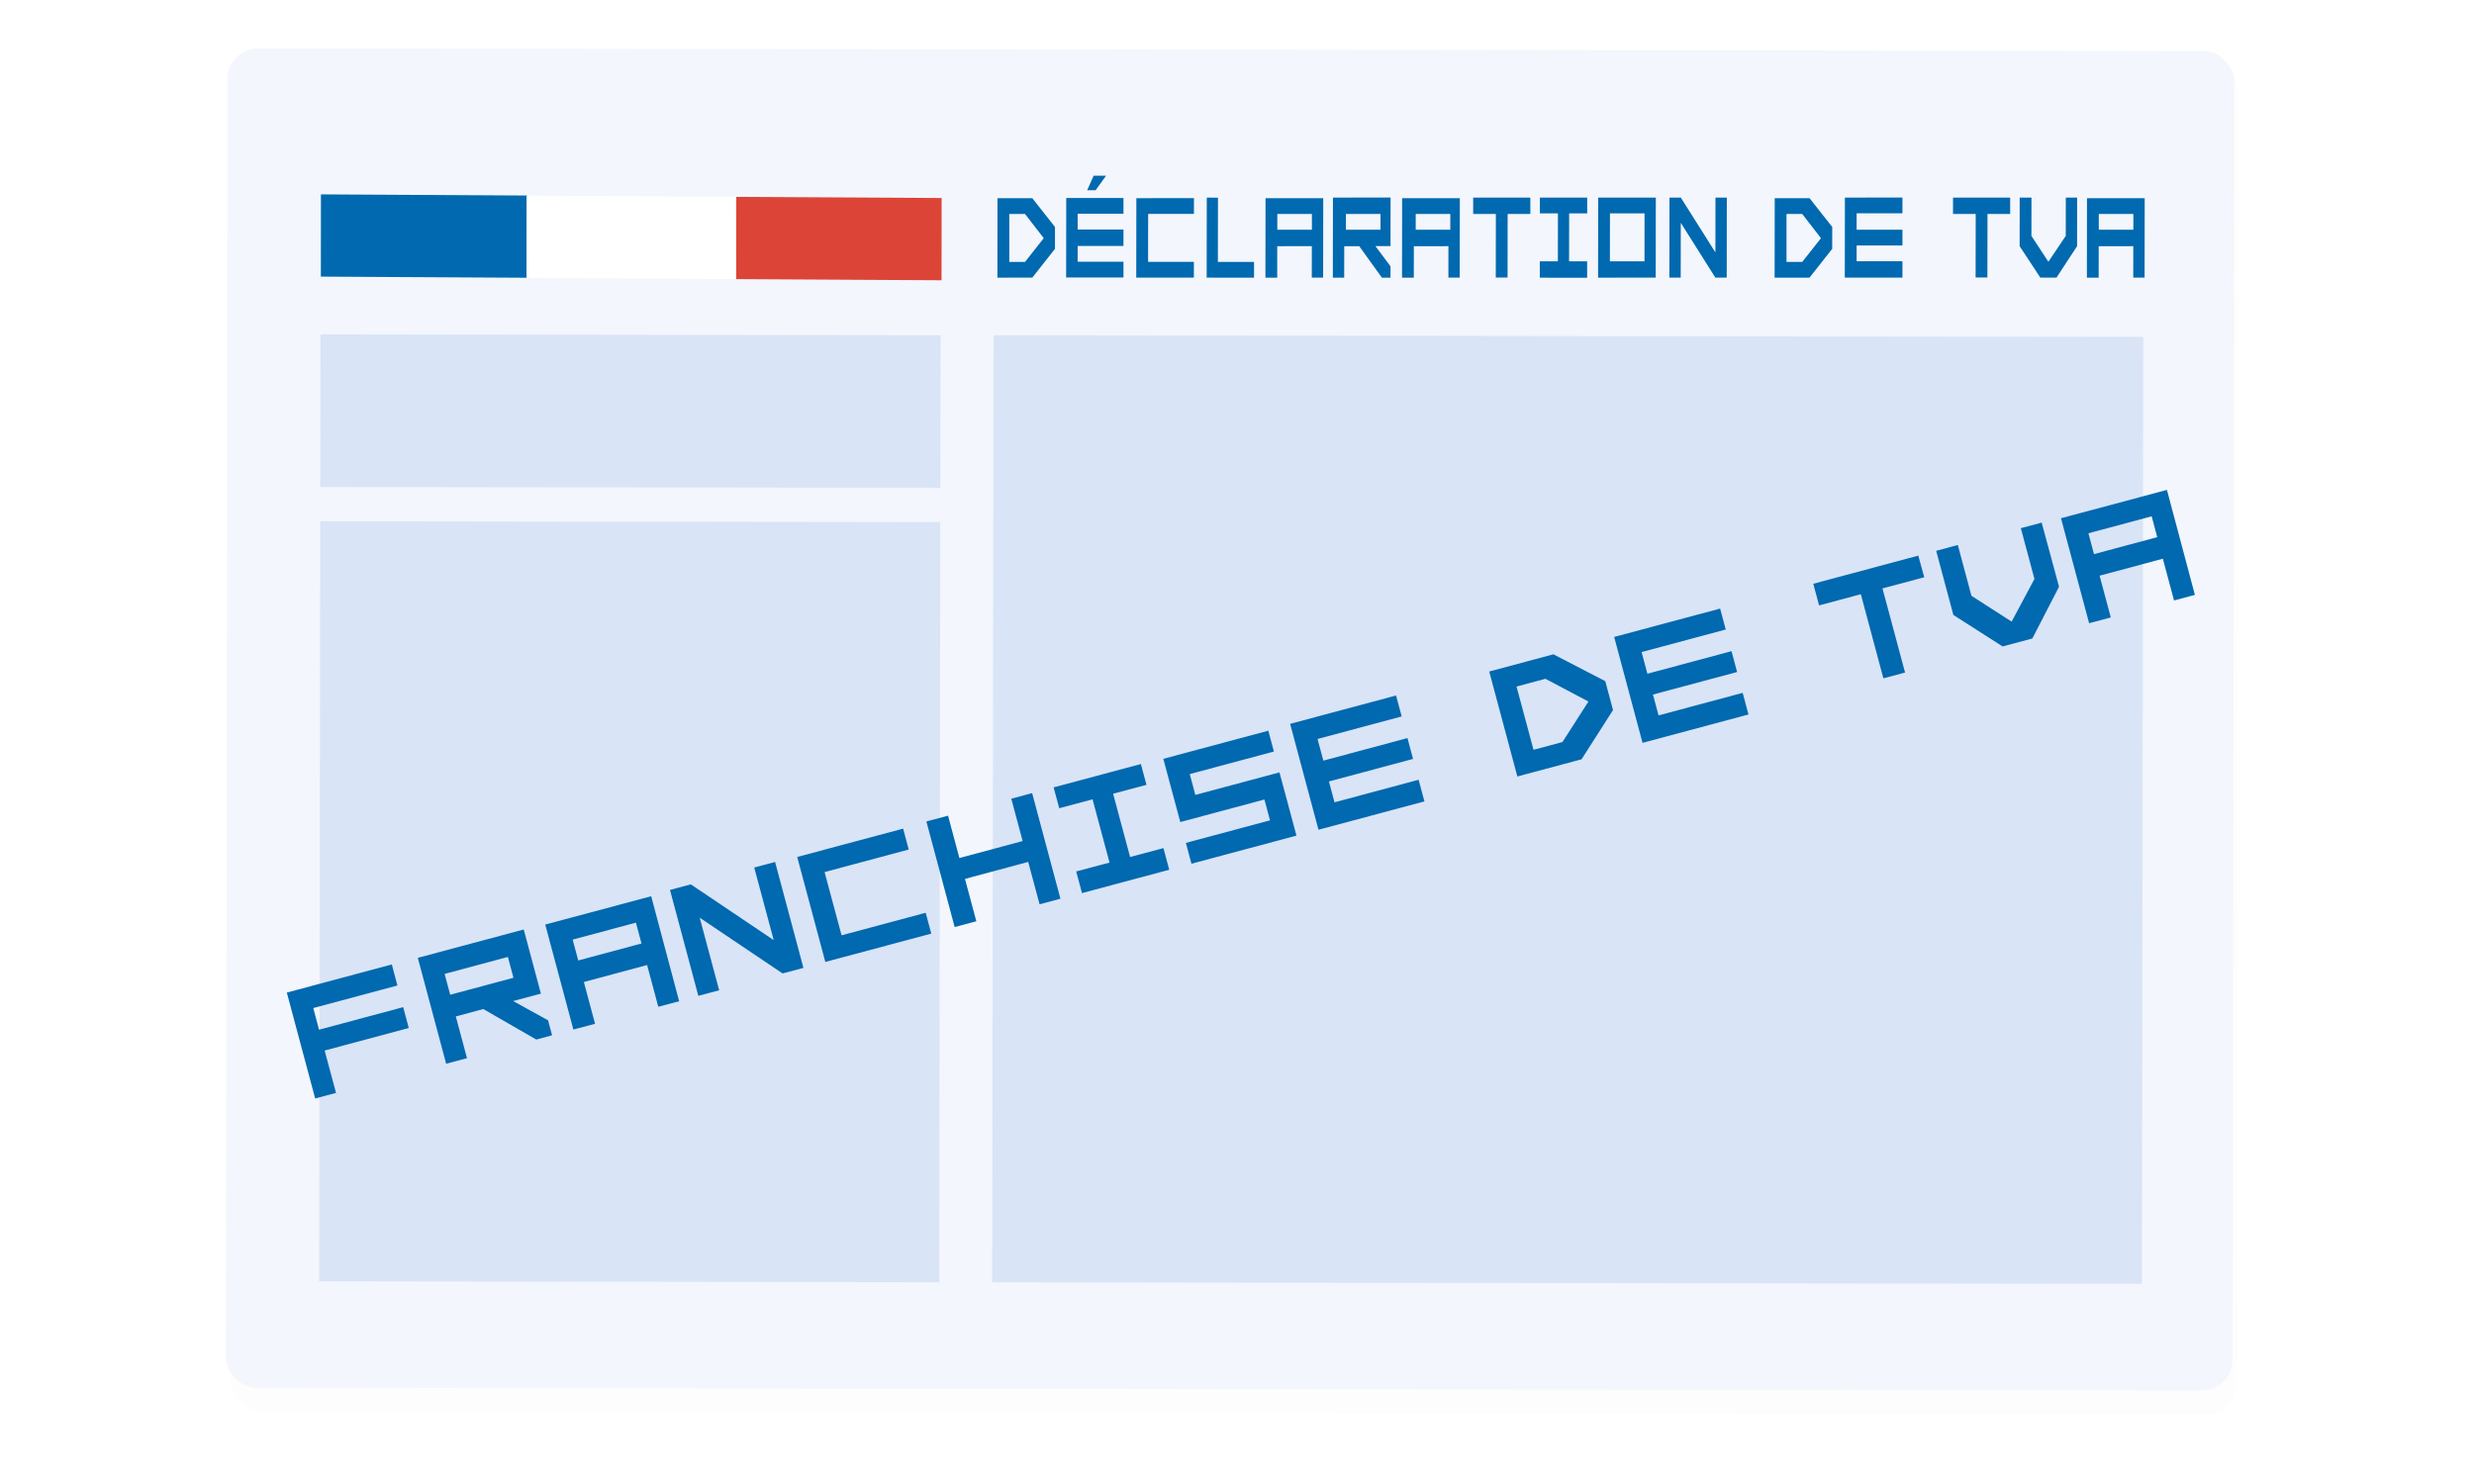 <?xml version="1.0" encoding="UTF-8"?>
<svg width="3e3" height="1800" version="1.1" viewBox="0 0 794 476" xmlns="http://www.w3.org/2000/svg">

 <title>Déclaration de TVA : Franchise de TVA</title>
 <desc>Déclaration de TVA frappée d'un tampon franchise de TVA</desc>
 <defs>
  <filter id="filter4053" x="-.012" y="-.017" width="1.02" height="1.03" color-interpolation-filters="sRGB">
   <feGaussianBlur stdDeviation="0.32"/>
  </filter>
 </defs>
 <g>
  <rect transform="matrix(9.74 .013 -.013 9.74 -29018 -7899)" x="2988" y="809" width="66.1" height="44.5" ry="1" filter="url(#filter4053)" image-rendering="auto" opacity=".087"/>
  <rect transform="rotate(.079)" x="73.1" y="15.2" width="644" height="430" ry="9.74" fill="#f3f6fc"/>
  <g fill="#d9e4f7">
   <rect transform="rotate(.079)" x="103" y="107" width="199" height="49"/>
   <rect transform="rotate(.079)" x="103" y="167" width="199" height="244"/>
   <rect transform="rotate(.079)" x="319" y="107" width="369" height="304"/>
  </g>
  <path d="m103 62.2-0.025 26.4 66.2 0.365 0.025-26.4z" fill="#0069af" />
  <path d="m236 63-0.025 26.4 66.2 0.365 0.025-26.4z" fill="#db4437" />
  <path d="m169 62.6-0.025 26.4 67.3 0.368 0.025-26.4z" fill="#fff" />
 </g>
 <path d="m351 56.2-2.09 4.67 2.72-6.2e-5 3.36-4.67zm36.3 7.03-0.035 25.7 15.2 0.001 1.2e-4 -5.06-11.6 0.004 0.028-20.6zm85.5 3.14e-4v5.26l7.28 2.41e-4 -0.028 20.4 3.78 2.5e-5 0.028-20.4 7.28 2.45e-4v-5.26zm21.4 1.25e-4 -1.2e-4 5.06 5.8-3.8e-5 -0.021 15.4-5.8 4.1e-5v5.26l15.2 0.001v-5.26l-5.8 3.7e-5 0.021-15.4 5.8 6e-5 1.2e-4 -5.06zm41.6-0.001-0.035 25.7 3.64-7.3e-5 0.024-17.6 11.1 17.6 3.64-7.2e-5 0.035-25.7-3.64-2.5e-5 -0.024 17.6-11.1-17.6zm56.3-6.27e-4 -0.035 25.7 18.5-0.004v-5.26l-14.7-6.27e-4 1.2e-4 -5.06 14.7 6.27e-4 1.2e-4 -5.06-14.7-6.27e-4v-5.26l14.7 6.27e-4 1.3e-4 -5.06zm34.7-9.41e-4v5.26l7.28 2.45e-4 -0.028 20.4 3.78 2.5e-5 0.028-20.4 7.28 2.42e-4v-5.26zm21.4 1.72e-4 -0.021 15.6 6.64 10.1 5.19 1.5e-5 6.61-10.1 0.021-15.6-3.64-2.5e-5 -0.017 12.3-5.58 8.31-5.44-8.31 0.017-12.3zm-306 0.147-0.035 25.5 18.4-0.004 1.3e-4 -5.06-14.7-6.27e-4 1.3e-4 -5.06 14.7 6.27e-4v-5.26l-14.7-6.28e-4 1.2e-4 -5.06 14.7 6.27e-4v-5.06zm22.5 0.05-0.035 25.5 18.5-0.004 1.2e-4 -5.06-14.7-6.28e-4 0.021-15.4 14.7 6.28e-4 1.2e-4 -5.06zm152 4.87 11.1-0.004-0.021 15.4-11.1 0.004zm-3.78-5.06-0.035 25.7 18.5-0.004 0.035-25.7zm-189 5.26 5.05-8.1e-5 6.01 7.77-6.01 7.62-5.05-1.6e-5zm-3.78-5.06-0.035 25.5 11.2-0.004 7.28-9.24v-7.03l-7.28-9.24zm89.8 5.06 11.1-0.004-1.3e-4 5.06-11.1 0.004zm-3.78-5.06-0.035 25.5 3.78 2.6e-5 0.014-10.1 11.1-0.004-0.014 10.1 3.64 2.2e-5 0.035-25.5zm25.8 5.06 11.1-0.004-1.2e-4 5.06-11.1 0.004zm22.4 0.002 11.1-0.004v5.06l-11.1 0.004zm119 1.69e-4 5.05 1.6e-5 6.01 7.77-6.01 7.62-5.05-1.6e-5zm-3.78-5.06-0.035 25.5 11.2-0.004 7.28-9.24 0.01-7.03-7.28-9.24zm104 5.06 11.1-0.004v5.06l-11.1 0.004zm-3.78-5.06-0.035 25.5 3.78 2.5e-5 0.014-10.1 11.1-0.004-0.014 10.1 3.64 2.5e-5 0.035-25.5zm-242-0.198-0.035 25.7 3.64 2.5e-5 0.014-10.1 4.81 6.6e-5 7.28 10.1 2.76 7.9e-5 1.3e-4 -3.64-4.84-6.49 4.84-7.9e-5 0.021-15.6zm22.2 0.199-0.035 25.5 3.78 2.2e-5 0.014-10.1 11.1-0.004-0.014 10.1 3.64 2.6e-5 0.035-25.5z" fill="#0069af"/>
 <path d="m163 307 1.79 6.69-20.3 5.45-1.79-6.69zm5.09-8.81-34 9.1 9.1 34 6.69-1.79-3.59-13.4 8.83-2.37 17 9.79 5.07-1.36-1.29-4.81-11.2-6.19 8.9-2.38zm36-2.2 1.79 6.69-20.3 5.45-1.79-6.69zm4.9-8.48-34 9.1 9.03 33.7 6.95-1.86-3.59-13.4 20.3-5.45 3.59 13.4 6.69-1.79zm287-69.8 13.8 7.3-8.34 13-9.29 2.49-5.45-20.3zm2.56-7.86-20.6 5.52 9.03 33.7 20.6-5.52 10.1-15.8-2.49-9.29zm192-44.3 1.79 6.69-20.3 5.45-1.79-6.69zm4.9-8.48-34 9.1 9.03 33.7 6.95-1.86-3.59-13.4 20.3-5.45 3.59 13.4 6.69-1.79zm-40.2 10.5-6.69 1.79 4.37 16.3-7.32 13.7-12.9-8.3-4.37-16.3-6.95 1.86 5.52 20.6 15.8 10.1 9.55-2.56 8.56-16.6zm-39.6 10.6-33.7 9.03 1.86 6.95 13.4-3.59 7.24 27 6.95-1.86-7.24-27 13.4-3.59zm-63.6 17-34 9.1 9.1 34 34-9.1-1.86-6.95-27 7.24-1.79-6.69 27-7.24-1.79-6.69-27 7.24-1.86-6.95 27-7.24zm-104 27.9-34 9.1 9.1 34 34-9.1-1.86-6.95-27 7.24-1.79-6.69 27-7.24-1.79-6.69-27 7.24-1.86-6.95 27-7.24zm-41 11.3-33.7 9.03 5.45 20.3 27-7.24 1.79 6.69-27 7.24 1.79 6.69 33.7-9.03-5.45-20.3-27 7.24-1.79-6.69 27-7.24zm-40.9 10.7-28 7.5 1.79 6.69 10.7-2.85 5.45 20.3-10.7 2.85 1.86 6.95 28-7.5-1.86-6.95-10.7 2.85-5.45-20.3 10.7-2.85zm-34.9 9.34-6.69 1.79 3.64 13.6-20.3 5.45-3.64-13.6-6.95 1.86 9.08 33.9 6.95-1.86-3.65-13.6 20.3-5.45 3.65 13.6 6.69-1.79zm-41.4 11.4-34 9.1 9.03 33.7 34-9.1-1.79-6.69-27 7.24-5.45-20.3 27-7.24zm-41.1 10.7-6.69 1.79 6.25 23.3-26.6-17.9-6.69 1.79 9.1 34 6.69-1.79-6.25-23.3 26.6 17.9 6.69-1.79zm-123 32.9-33.7 9.03 9.1 34 6.69-1.79-3.65-13.6 27-7.24-1.79-6.69-27 7.24-1.86-6.95 27-7.24z" fill="#0069af"/>
</svg>
